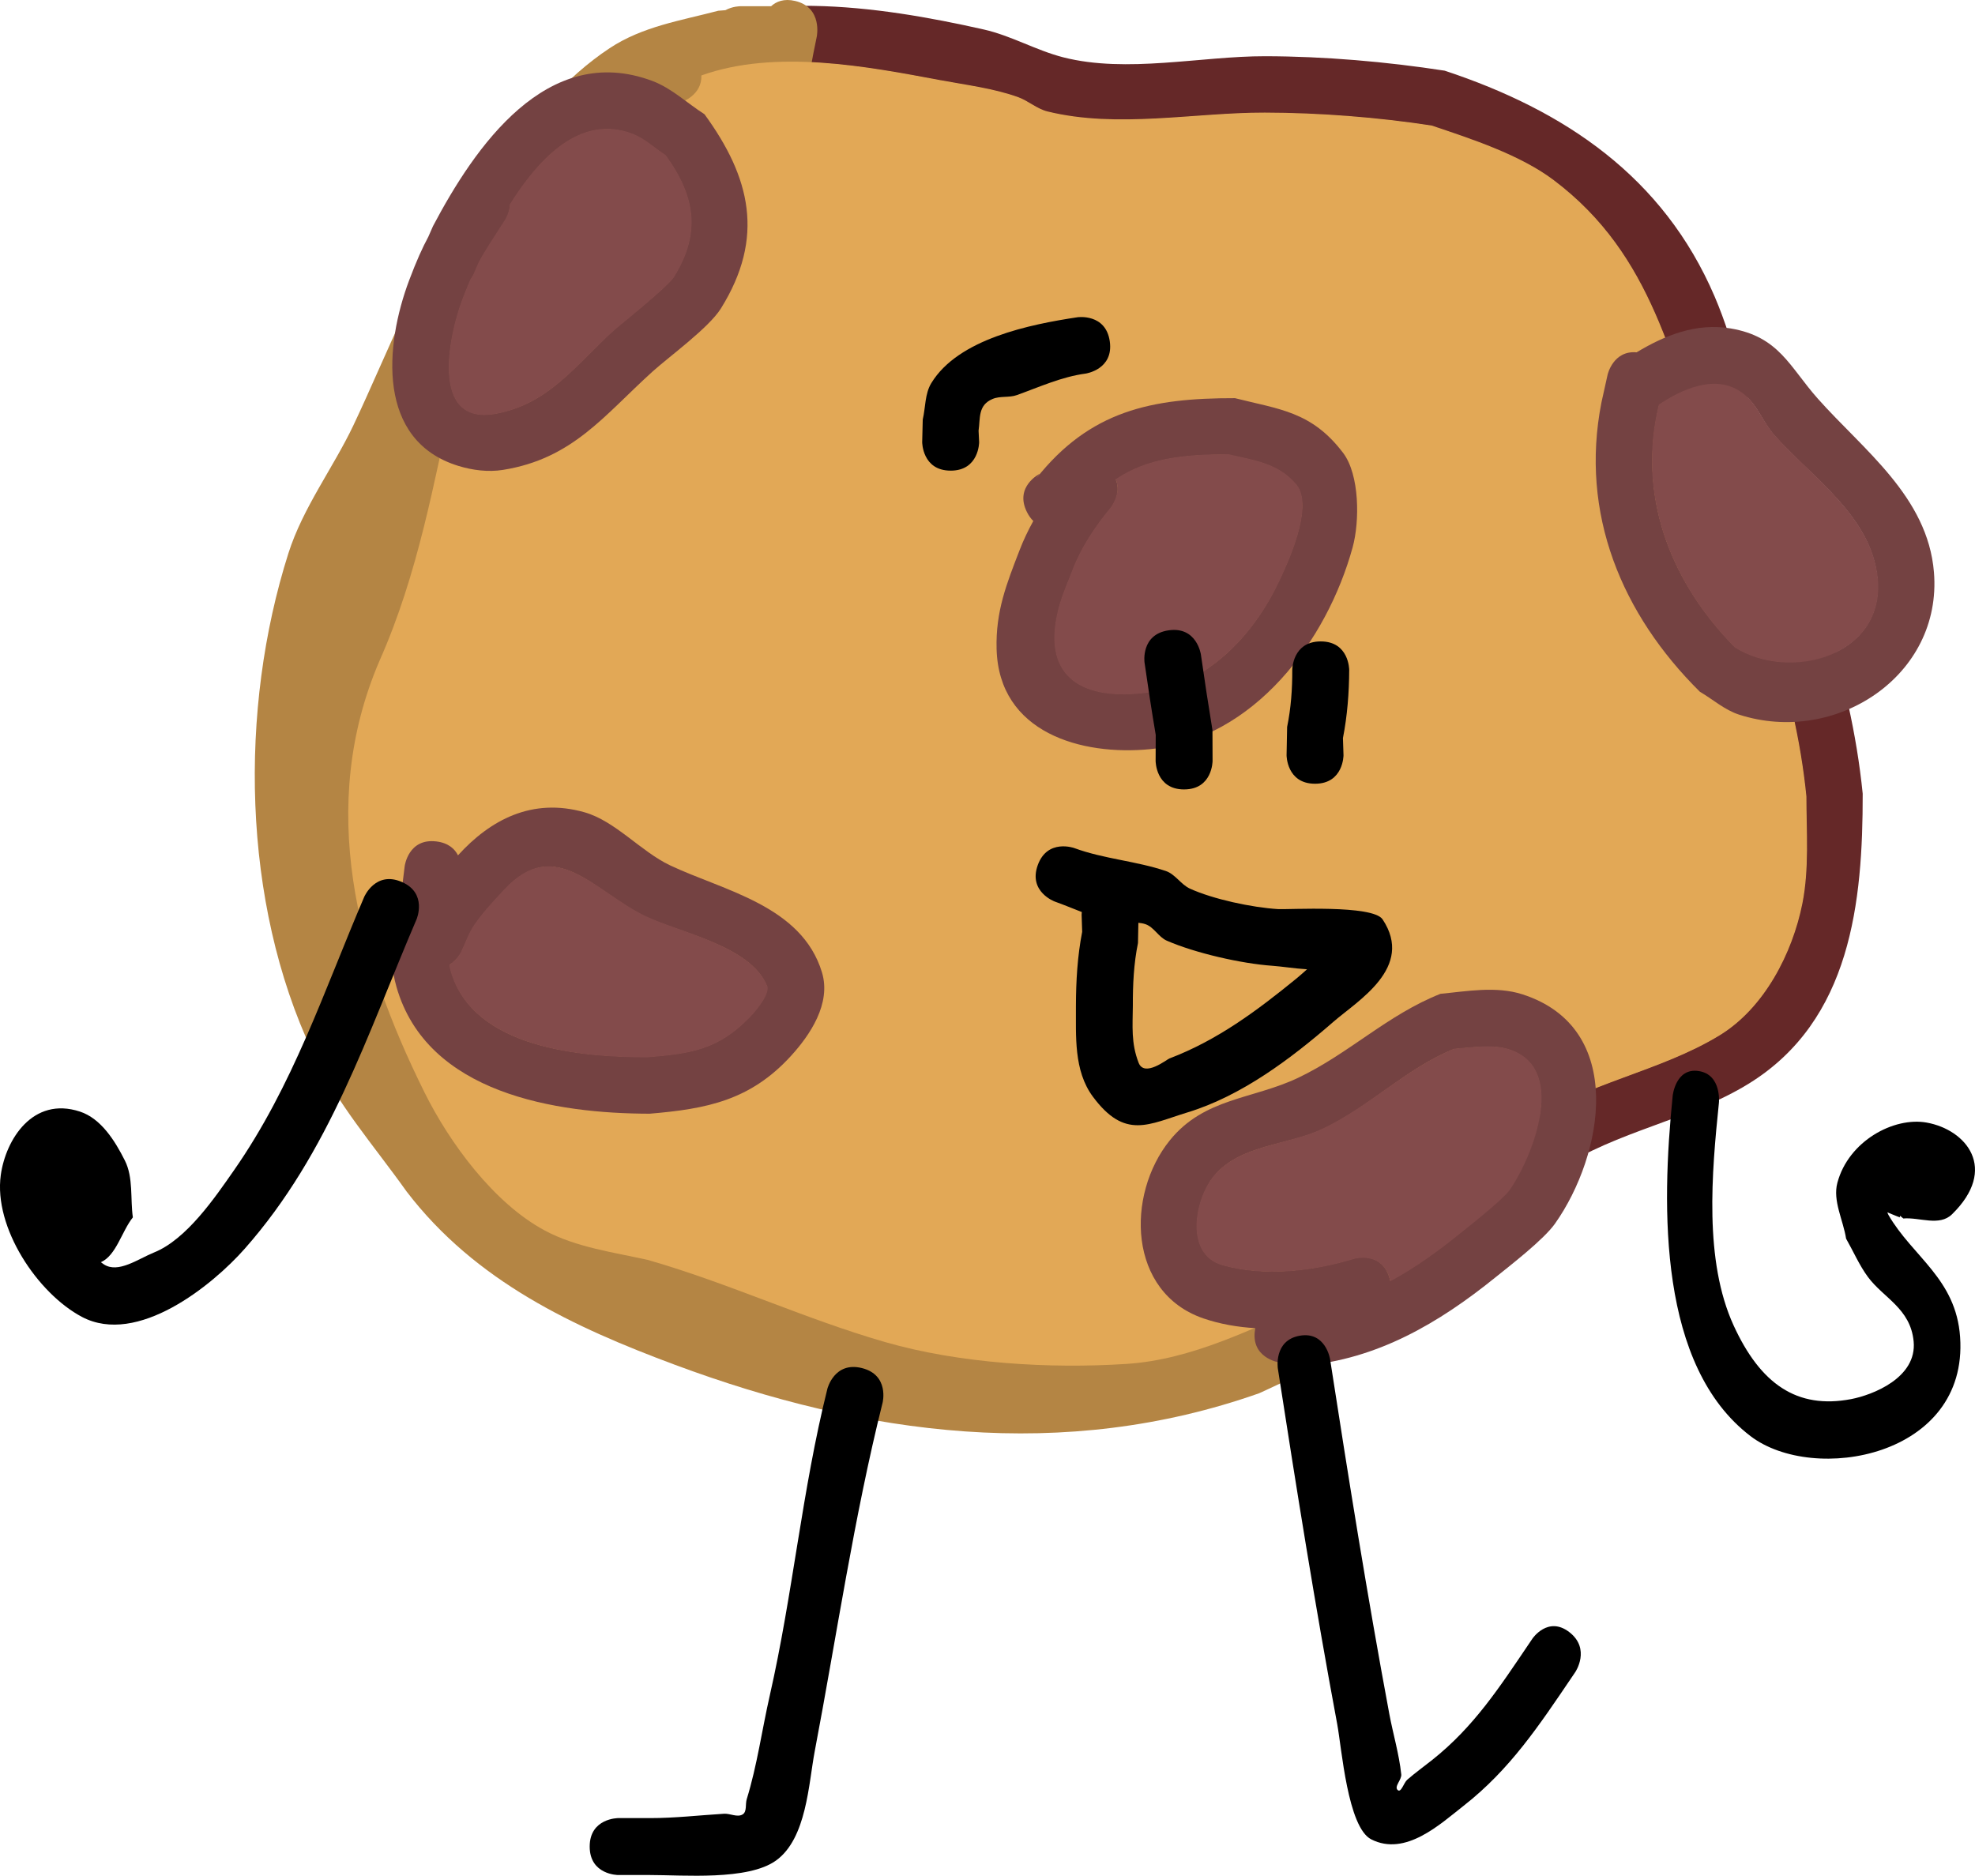 <svg version="1.1" xmlns="http://www.w3.org/2000/svg" xmlns:xlink="http://www.w3.org/1999/xlink" width="173.445" height="164.751" viewBox="0,0,173.445,164.751"><g transform="translate(-115.313,-201.113)"><g data-paper-data="{&quot;isPaintingLayer&quot;:true}" fill-rule="nonzero" stroke="none" stroke-width="0.5" stroke-linecap="butt" stroke-linejoin="miter" stroke-miterlimit="10" stroke-dasharray="" stroke-dashoffset="0" style="mix-blend-mode: normal"><path d="M176.931,207.781c0.072,1.737 -1.74,2.341 -1.74,2.341c-3.8,1.267 -8.016,2.26 -11.072,5.044c-5.536,5.042 -7.348,13.439 -8.884,20.352c-1.8,8.101 -3.151,15.985 -6.543,23.632c-5.494,12.795 -2.007,25.895 3.945,37.882c2.195,4.421 6.068,9.716 10.555,12.12c2.762,1.479 6.01,1.904 9.024,2.575c7.123,2.034 13.769,5.178 20.884,7.223c6.518,1.873 14.372,2.344 21.124,1.907c5.812,-0.376 11.024,-3.105 16.263,-5.344c3.014,-1.727 6.408,-3.314 9.035,-5.614c3.599,-3.15 5.807,-7.488 9.911,-10.24c5.19,-3.48 11.62,-4.437 16.862,-7.639c3.916,-2.392 6.388,-7.2 7.257,-11.568c0.608,-3.056 0.35,-6.287 0.353,-9.376c-1.007,-10.108 -4.703,-19.034 -8.243,-28.444c-3.655,-9.717 -5.114,-18.999 -13.919,-25.65c-2.971,-2.244 -7.248,-3.63 -10.729,-4.8c-4.738,-0.726 -9.839,-1.122 -14.641,-1.13c-6.208,-0.011 -12.912,1.414 -19.066,-0.098c-0.935,-0.23 -1.69,-0.943 -2.597,-1.266c-2.172,-0.773 -4.49,-1.051 -6.756,-1.476c-6.522,-1.224 -14.491,-2.76 -21.021,-0.429zM170.068,206.551l2.07,-2.029c8.975,-4.476 20.064,-2.964 29.568,-0.82c2.408,0.543 4.597,1.836 6.988,2.447c5.574,1.423 12.101,-0.109 17.734,-0.098c5.191,0.01 10.644,0.48 15.759,1.27c10.541,3.489 19.194,9.311 23.704,19.831c1.896,4.424 2.75,9.203 4.448,13.719c3.734,9.926 7.488,19.303 8.557,29.956c0.007,9.486 -1.003,19.894 -9.991,25.456c-5.191,3.212 -11.583,4.149 -16.738,7.561c-3.86,2.555 -5.898,6.794 -9.289,9.76c-2.991,2.616 -6.733,4.43 -10.165,6.386c-5.862,2.519 -11.636,5.412 -18.137,5.856c-7.337,0.501 -15.795,-0.081 -22.876,-2.093c-7.066,-2.008 -13.655,-5.158 -20.716,-7.177c-3.459,-0.768 -7.017,-1.317 -10.176,-3.025c-5.409,-2.923 -9.952,-8.928 -12.645,-14.28c-6.688,-13.292 -10.113,-27.957 -4.055,-42.118c4.279,-9.608 4.633,-19.915 7.92,-29.79c1.82,-5.471 4.24,-11.819 8.653,-15.825c2.728,-2.476 6.007,-3.828 9.387,-4.983z" fill="#652828"/><path d="M180.3,201.66c0.547,0 1.74,0 2.73,0c0.456,-0.416 1.13,-0.694 2.112,-0.464c2.44,0.572 1.898,3.145 1.898,3.145c-3.462,16.416 -3.136,36.292 3.069,51.985c2.732,6.908 7.076,12.477 10.544,18.907c3.678,4.624 7.264,9.684 11.885,13.344c4.548,3.603 10.403,6.407 15.52,8.969c3.929,1.967 7.692,4.071 11.68,5.775c1.3,0.555 3.181,0.617 3.776,1.956c1.897,4.271 -0.48,6.497 -2.848,8.853c-3.998,3.979 -9.764,7.087 -14.779,9.357c-17.148,6.044 -34.564,3.728 -51.311,-2.505c-8.85,-3.294 -17.5,-7.298 -23.554,-15.215c-2.883,-4.053 -6.123,-7.706 -8.28,-12.288c-6.187,-13.142 -6.458,-30.066 -2.1,-43.774c1.276,-4.013 3.945,-7.518 5.714,-11.251c1.535,-3.239 2.927,-6.592 4.479,-9.857c4.962,-7.848 10.263,-18.123 18.015,-23.251c2.908,-1.923 6.271,-2.427 9.541,-3.289l0.625,-0.049c0.635,-0.346 1.281,-0.346 1.281,-0.346z" fill="#b48544"/><path d="M197.941,208.161c2.266,0.425 4.59,0.702 6.762,1.475c0.907,0.323 1.664,1.036 2.6,1.266c6.155,1.513 12.875,0.09 19.084,0.101c4.802,0.009 9.914,0.409 14.652,1.135c3.481,1.171 7.766,2.562 10.736,4.806c8.804,6.651 10.277,15.952 13.932,25.669c3.54,9.411 7.239,18.36 8.246,28.468c-0.002,3.089 0.254,6.327 -0.354,9.383c-0.869,4.369 -3.344,9.186 -7.26,11.578c-5.242,3.202 -11.68,4.17 -16.87,7.651c-4.104,2.752 -6.322,7.099 -9.921,10.249c-2.627,2.3 -6.03,3.891 -9.044,5.619c-5.239,2.239 -10.465,4.971 -16.278,5.348c-6.752,0.437 -14.624,-0.035 -21.142,-1.909c-7.116,-2.045 -13.778,-5.198 -20.9,-7.231c-3.014,-0.671 -6.268,-1.1 -9.029,-2.579c-4.486,-2.403 -8.367,-7.709 -10.562,-12.13c-5.952,-11.987 -9.446,-25.116 -3.951,-37.911c3.393,-7.648 4.749,-15.55 6.549,-23.652c1.536,-6.914 3.359,-15.323 8.894,-20.366c3.056,-2.784 7.279,-3.783 11.079,-5.049c0,0 1.814,-0.605 1.742,-2.342c6.53,-2.331 14.514,-0.801 21.036,0.423z" data-paper-data="{&quot;noHover&quot;:false,&quot;origItem&quot;:[&quot;Path&quot;,{&quot;applyMatrix&quot;:true,&quot;segments&quot;:[[[353.8619,415.56156],[13.06008,-4.66162],[0.14463,3.4734]],[[350.38115,420.24342],[0,0],[-7.59918,2.53305]],[[328.23792,430.33055],[6.11171,-5.56708],[-11.07143,10.08483]],[[310.46939,471.03539],[3.0725,-13.82777],[-3.60022,16.20279]],[[297.38251,518.30017],[6.78502,-15.2954],[-10.98892,25.59006]],[[305.27215,594.06395],[-11.90342,-23.97388],[4.38973,8.84106]],[[326.38152,618.30358],[-8.97256,-4.80669],[5.52302,2.95874]],[[344.42972,623.45359],[-6.02793,-1.34108],[14.24502,4.06732]],[[386.19796,637.89938],[-14.23115,-4.09019],[13.03547,3.74654]],[[428.44558,641.71256],[-13.50404,0.87439],[11.62416,-0.75267]],[[460.97127,631.02425],[-10.47741,4.47773],[6.02737,-3.45483]],[[479.0417,619.79573],[-5.25497,4.59972],[7.19705,-6.29965]],[[498.86325,599.31552],[-8.2075,5.50366],[10.38031,-6.96067]],[[532.58741,584.0369],[-10.48407,6.40416],[7.8322,-4.78427]],[[547.10102,560.90014],[-1.73819,8.7377],[1.2157,-6.1112]],[[547.80623,542.14906],[-0.00495,6.17714],[-2.01433,-20.21563]],[[531.32013,485.26034],[7.07988,18.82165],[-7.31043,-19.43457]],[[503.48306,433.96096],[17.60828,13.30201],[-5.94179,-4.48867]],[[482.02513,424.36],[6.96219,2.34196],[-9.47591,-1.45214]],[[452.74278,422.09968],[9.60358,0.01708],[-12.4163,-0.02208]],[[414.61029,421.90299],[12.30908,3.02507],[-1.8707,-0.45974]],[[409.41553,419.37072],[1.81483,0.64596],[-4.34331,-1.54594]],[[395.90348,416.41897],[4.53117,0.85014],[-13.04364,-2.44724]]],&quot;closed&quot;:true}]}" fill="#e2a856"/><path d="M259.042,232.058c2.463,-1.486 5.223,-2.606 8.241,-2.1c4.278,0.716 5.176,3.36 7.674,6.173c3.991,4.494 9.648,8.603 10.195,15.234c0.752,9.117 -8.647,15.252 -17.119,12.514c-1.263,-0.408 -2.292,-1.339 -3.438,-2.009c-6.863,-6.8 -10.556,-15.636 -8.646,-25.394l0.544,-2.452c0,0 0.477,-2.146 2.549,-1.966zM261.022,236.69l-0.171,0.767c-1.595,7.776 1.416,15.005 6.82,20.473c4.842,3.043 13.154,0.814 12.509,-6.028c-0.511,-5.425 -5.764,-8.856 -9.005,-12.499c-1.179,-1.325 -1.484,-2.798 -2.952,-3.815c-2.277,-1.577 -5.155,-0.264 -7.202,1.103z" fill="#744242"/><path d="M268.215,235.538c1.468,1.017 1.788,2.489 2.966,3.814c3.242,3.643 8.534,7.146 9.045,12.571c0.645,6.843 -7.724,9.098 -12.566,6.055c-5.405,-5.468 -8.439,-12.78 -6.844,-20.557l0.172,-0.768c2.046,-1.367 4.949,-2.692 7.226,-1.115z" data-paper-data="{&quot;noHover&quot;:false,&quot;origItem&quot;:[&quot;Path&quot;,{&quot;applyMatrix&quot;:true,&quot;segments&quot;:[[[522.04407,473.38047],[4.09268,-2.73344],[0,0]],[[521.70293,474.91393],[0,0],[-3.19032,15.55296]],[[535.34373,515.85899],[-10.80964,-10.93514],[9.68363,6.08635]],[[560.36213,503.80235],[1.28944,13.68529],[-1.02229,-10.84992]],[[542.35133,478.80383],[6.4831,7.28683],[-2.35784,-2.65015]],[[536.44755,471.1742],[2.93636,2.03357],[-4.55327,-3.15335]]],&quot;closed&quot;:true}]}" fill="#834b4b"/><path d="M156.678,225.637c-0.225,0.508 -0.46,1.083 -0.72,1.761c-1.165,3.046 -2.967,11.138 2.953,10.019c4.681,-0.885 6.996,-4.34 10.336,-7.363c0.22,-0.199 4.664,-3.744 5.199,-4.597c2.466,-3.932 1.84,-7.174 -0.696,-10.673c-0.96,-0.624 -1.812,-1.457 -2.879,-1.871c-4.618,-1.793 -8.238,2.187 -10.745,6.171c-0.038,0.761 -0.418,1.357 -0.418,1.357c-1.033,1.619 -1.701,2.576 -2.33,3.752l-0.421,0.973c0,0 -0.09,0.207 -0.279,0.47zM152.937,221.889l0.406,-0.923c3.651,-6.912 9.987,-16.211 19.252,-12.746c1.699,0.635 3.059,1.953 4.588,2.929c4.032,5.532 5.331,10.816 1.438,17.061c-1.061,1.702 -4.589,4.259 -6.001,5.537c-4.257,3.851 -7.008,7.655 -13.131,8.637c-1.29,0.207 -2.656,0.036 -3.906,-0.345c-7.215,-2.204 -6.495,-10.583 -4.333,-16.321c0.636,-1.687 1.146,-2.821 1.688,-3.828z" fill="#744242"/><path d="M156.908,225.168l0.421,-0.979c0.63,-1.177 1.308,-2.16 2.341,-3.779c0,0 0.386,-0.603 0.424,-1.364c2.506,-3.984 6.181,-7.972 10.798,-6.179c1.067,0.414 1.93,1.254 2.89,1.878c2.536,3.499 3.18,6.781 0.714,10.714c-0.535,0.853 -4.998,4.435 -5.218,4.634c-3.34,3.022 -5.708,6.482 -10.389,7.367c-5.92,1.119 -4.143,-7.005 -2.978,-10.051c0.259,-0.678 0.493,-1.261 0.718,-1.769c0.189,-0.263 0.279,-0.472 0.279,-0.472z" data-paper-data="{&quot;noHover&quot;:false,&quot;origItem&quot;:[&quot;Path&quot;,{&quot;applyMatrix&quot;:true,&quot;segments&quot;:[[[156.67849,225.6368],[0.18879,-0.26251],[-0.22507,0.50834]],[[155.95898,227.39753],[0.25923,-0.67787],[-1.165,3.04639]],[[158.91178,237.41668],[-5.91958,1.11901],[4.6814,-0.88495]],[[169.2475,230.05395],[-3.33988,3.02232],[0.21984,-0.19895]],[[174.44623,225.45711],[-0.53499,0.85308],[2.46606,-3.93237]],[[173.75042,214.78448],[2.5357,3.49876],[-0.95963,-0.62368]],[[170.87153,212.91343],[1.06691,0.41422],[-4.61768,-1.79277]],[[160.12701,219.08471],[2.50618,-3.98399],[-0.03807,0.76069]],[[159.70916,220.44219],[0,0],[-1.03349,1.61864]],[[157.37886,224.19457],[0.62951,-1.17677],[0,0]],[156.95774,225.16716]],&quot;closed&quot;:true}]}" fill="#834b4b"/><path d="M156.908,225.168l0.421,-0.979c0.63,-1.177 1.308,-2.16 2.341,-3.779c0,0 0.386,-0.603 0.424,-1.364c2.506,-3.984 6.181,-7.972 10.798,-6.179c1.067,0.414 1.93,1.254 2.89,1.878c2.536,3.499 3.18,6.781 0.714,10.714c-0.535,0.853 -4.998,4.435 -5.218,4.634c-3.34,3.022 -5.708,6.482 -10.389,7.367c-5.92,1.119 -4.143,-7.005 -2.978,-10.051c0.259,-0.678 0.493,-1.261 0.718,-1.769c0.189,-0.263 0.279,-0.472 0.279,-0.472z" data-paper-data="{&quot;noHover&quot;:true,&quot;origItem&quot;:[&quot;Path&quot;,{&quot;applyMatrix&quot;:true,&quot;segments&quot;:[[[156.67849,225.6368],[0.18879,-0.26251],[-0.22507,0.50834]],[[155.95898,227.39753],[0.25923,-0.67787],[-1.165,3.04639]],[[158.91178,237.41668],[-5.91958,1.11901],[4.6814,-0.88495]],[[169.2475,230.05395],[-3.33988,3.02232],[0.21984,-0.19895]],[[174.44623,225.45711],[-0.53499,0.85308],[2.46606,-3.93237]],[[173.75042,214.78448],[2.5357,3.49876],[-0.95963,-0.62368]],[[170.87153,212.91343],[1.06691,0.41422],[-4.61768,-1.79277]],[[160.12701,219.08471],[2.50618,-3.98399],[-0.03807,0.76069]],[[159.70916,220.44219],[0,0],[-1.03349,1.61864]],[[157.37886,224.19457],[0.62951,-1.17677],[0,0]],[156.95774,225.16716]],&quot;closed&quot;:true}]}" fill="none"/><path d="M153.643,275.019c1.057,0.132 1.607,0.658 1.891,1.219c2.822,-3.103 6.494,-5.096 11.121,-3.777c2.699,0.769 4.948,3.448 7.501,4.656c4.733,2.239 11.559,3.533 13.34,9.394c0.835,2.748 -1.057,5.524 -2.723,7.349c-3.563,3.901 -7.389,4.651 -12.402,5.072c-8.169,-0.009 -19.557,-1.737 -22.242,-11.147c-0.898,-3.148 -0.07,-5.411 0.476,-8.585l0.248,-2.009c0,0 0.31,-2.481 2.791,-2.171zM154.815,285.855c0.03,0.191 0.071,0.378 0.123,0.561c1.957,6.834 11.58,7.527 17.225,7.52c3.812,-0.315 6.161,-0.628 8.931,-3.462c0.273,-0.279 1.862,-2.012 1.543,-2.785c-1.45,-3.514 -7.668,-4.639 -10.66,-6.072c-4.491,-2.151 -7.833,-7.172 -12.321,-2.371c-0.926,0.99 -1.863,1.983 -2.635,3.097c-0.51,0.735 -0.79,1.606 -1.184,2.408c0,0 -0.34,0.681 -1.021,1.103z" fill="#744242"/><path d="M155.786,284.748c0.395,-0.803 0.676,-1.684 1.186,-2.419c0.773,-1.114 1.717,-2.122 2.643,-3.112c4.488,-4.802 7.903,0.209 12.394,2.36c2.992,1.433 9.228,2.605 10.678,6.119c0.319,0.772 -1.274,2.517 -1.546,2.796c-2.769,2.833 -5.146,3.174 -8.958,3.489c-5.645,0.007 -15.336,-0.729 -17.294,-7.563c-0.052,-0.183 -0.093,-0.372 -0.123,-0.563c0.681,-0.422 1.021,-1.108 1.021,-1.108z" data-paper-data="{&quot;noHover&quot;:false,&quot;origItem&quot;:[&quot;Path&quot;,{&quot;applyMatrix&quot;:true,&quot;segments&quot;:[[[154.8147,285.85474],[0.68091,-0.42246],[0.03028,0.19099]],[[154.93793,286.41596],[-0.05237,-0.18283],[1.95722,6.83382]],[[172.16278,293.9355],[-5.64517,0.00727],[3.81227,-0.3152]],[[181.09364,290.47391],[-2.76948,2.8333],[0.27275,-0.27904]],[[182.6371,287.68921],[0.3188,0.77246],[-1.45013,-3.51364]],[[171.97713,281.61676],[2.99222,1.43336],[-4.49072,-2.15118]],[[159.65586,279.24609],[4.48798,-4.80169],[-0.92557,0.99026]],[[157.02044,282.3429],[0.7727,-1.11365],[-0.51,0.73504]],[[155.83608,284.75137],[0.39479,-0.80282],[0,0]]],&quot;closed&quot;:true}]}" fill="#834b4b"/><path d="M213.315,243.25c0.543,1.289 -0.447,2.499 -0.447,2.499c-1.362,1.639 -2.577,3.461 -3.336,5.452c-0.432,1.133 -0.939,2.245 -1.235,3.421c-1.447,5.746 1.797,7.942 7.372,7.333c5.567,-0.608 9.684,-4.982 11.954,-9.822c0.603,-1.287 3.121,-6.486 1.512,-8.426c-1.603,-1.933 -3.782,-2.13 -5.971,-2.659c-3.934,0.011 -7.097,0.34 -9.847,2.202zM206.058,246.873c-0.204,-0.199 -0.395,-0.457 -0.561,-0.789c-1.118,-2.236 1.118,-3.354 1.118,-3.354l-0.322,0.435c4.73,-5.98 10.128,-7.095 17.478,-7.08c3.852,0.98 6.724,1.149 9.495,4.808c1.454,1.92 1.462,6.006 0.839,8.28c-2.258,8.244 -8.668,16.834 -17.774,17.738c-6.042,0.6 -13.3,-1.429 -13.497,-8.797c-0.088,-3.31 0.875,-5.723 2.034,-8.716c0.335,-0.867 0.738,-1.709 1.19,-2.525z" fill="#744242"/><path d="M223.181,241.002c2.189,0.529 4.389,0.742 5.992,2.675c1.61,1.941 -0.898,7.173 -1.502,8.46c-2.27,4.841 -6.45,9.258 -12.018,9.867c-5.575,0.609 -8.852,-1.621 -7.405,-7.367c0.296,-1.176 0.801,-2.304 1.234,-3.437c0.76,-1.99 1.989,-3.846 3.351,-5.485c0,0 0.998,-1.217 0.455,-2.506c2.749,-1.862 5.96,-2.196 9.893,-2.207z" data-paper-data="{&quot;noHover&quot;:false,&quot;origItem&quot;:[&quot;Path&quot;,{&quot;applyMatrix&quot;:true,&quot;segments&quot;:[[[426.63095,486.50063],[5.49849,-3.72373],[1.08581,2.57854]],[[425.73646,491.49953],[0,0],[-2.72361,3.27701]],[[419.06361,502.40298],[1.51983,-3.98083],[-0.86482,2.26519]],[[416.59265,509.24443],[0.59203,-2.35128],[-2.89343,11.49151]],[[431.33636,523.9109],[-11.14902,1.21845],[11.1349,-1.21691]],[[455.24347,504.26642],[-4.53985,9.68124],[1.20681,-2.57353]],[[458.26672,487.41352],[3.21929,3.88148],[-3.2066,-3.86618]],[[446.32409,482.09609],[4.37863,1.05824],[-7.8673,0.02118]]],&quot;closed&quot;:true}]}" fill="#834b4b"/><path d="M225.534,317.889c0.007,-0.041 0.014,-0.082 0.022,-0.121c-1.568,-0.093 -3.104,-0.36 -4.548,-0.853c-6.647,-2.269 -6.838,-10.851 -2.954,-15.653c3.019,-3.732 7.295,-3.593 11.271,-5.487c4.471,-2.13 7.836,-5.531 12.49,-7.373c2.317,-0.221 4.876,-0.698 7.186,0.042c9.18,2.939 7.142,14.102 2.87,20.148c-1.004,1.421 -4.038,3.752 -5.233,4.718c-4.995,4.037 -10.382,7.185 -16.831,7.748l-2.219,-0.292c0,0 -2.466,-0.411 -2.055,-2.877zM237.4,313.598c2.143,-1.15 4.158,-2.605 6.094,-4.175c0.344,-0.279 3.75,-2.924 4.367,-3.815c1.996,-2.888 5.28,-10.918 -0.33,-12.385c-1.337,-0.35 -3.225,-0.069 -4.547,0.042c-4.223,1.717 -7.373,5.076 -11.51,7.027c-3.024,1.426 -7.275,1.362 -9.529,4.113c-1.674,2.044 -2.597,6.872 0.78,7.814c3.698,1.032 7.899,0.515 11.49,-0.58c0,0 2.395,-0.718 3.113,1.676c0.029,0.097 0.053,0.191 0.072,0.283z" fill="#744242"/><path d="M237.337,313.364c-0.718,-2.395 -3.13,-1.676 -3.13,-1.676c-3.591,1.095 -7.826,1.59 -11.524,0.559c-3.377,-0.942 -2.463,-5.794 -0.789,-7.839c2.254,-2.752 6.514,-2.721 9.539,-4.147c4.137,-1.951 7.357,-5.32 11.58,-7.037c1.322,-0.111 3.218,-0.384 4.556,-0.034c5.61,1.467 2.338,9.538 0.341,12.427c-0.616,0.892 -4.033,3.558 -4.376,3.837c-1.936,1.57 -3.982,3.044 -6.125,4.194c-0.019,-0.092 -0.043,-0.186 -0.073,-0.283z" data-paper-data="{&quot;noHover&quot;:false,&quot;origItem&quot;:[&quot;Path&quot;,{&quot;applyMatrix&quot;:true,&quot;segments&quot;:[[[237.40034,313.59811],[-0.01926,-0.09167],[2.14284,-1.15016]],[[243.49425,309.42311],[-1.93635,1.57045],[0.34362,-0.27868]],[[247.86096,305.60768],[-0.61647,0.89184],[1.99641,-2.88819]],[[247.53056,293.22251],[5.61008,1.46705],[-1.33736,-0.34972]],[[242.98355,293.26429],[1.3216,-0.11115],[-4.22288,1.71695]],[[231.47347,300.29115],[4.13722,-1.9509],[-3.02409,1.426]],[[221.9447,304.40442],[2.25385,-2.75176],[-1.67429,2.04416]],[[222.72453,312.21844],[-3.37689,-0.94196],[3.69788,1.0315]],[[234.21498,311.63877],[-3.59115,1.09505],[0,0]],[[237.32792,313.31496],[-0.71838,-2.39456],[0.02914,0.09712]]],&quot;closed&quot;:true}]}" fill="#834b4b"/><path d="M219.3,270.45c-2.5,0 -2.5,-2.5 -2.5,-2.5l0.009,-2.294c-0.358,-2.113 -0.68,-4.231 -0.983,-6.353c0,0 -0.354,-2.475 2.121,-2.828c2.475,-0.354 2.828,2.121 2.828,2.121c0.317,2.219 0.654,4.435 1.017,6.647l0.009,2.706c0,0 0,2.5 -2.5,2.5z" fill="#000000"/><path d="M230.8,269.95c-2.5,0 -2.5,-2.5 -2.5,-2.5l0.049,-2.49c0.338,-1.642 0.459,-3.333 0.451,-5.01c0,0 0,-2.5 2.5,-2.5c2.5,0 2.5,2.5 2.5,2.5c-0.008,2.005 -0.164,4.022 -0.549,5.99l0.049,1.51c0,0 0,2.5 -2.5,2.5z" fill="#000000"/><path d="M198.8,242.45c-2.5,0 -2.5,-2.5 -2.5,-2.5l0.049,-1.99c0.249,-1.063 0.181,-2.256 0.747,-3.189c2.373,-3.91 8.703,-5.168 12.851,-5.795c0,0 2.475,-0.354 2.828,2.121c0.354,2.475 -2.121,2.828 -2.121,2.828c-2.092,0.277 -4.056,1.177 -6.042,1.89c-0.677,0.243 -1.469,0.059 -2.132,0.34c-1.286,0.544 -1.071,1.663 -1.228,2.786l0.049,1.01c0,0 0,2.5 -2.5,2.5z" fill="#000000"/><path d="M210.317,281.218c-0.79,-0.308 -1.574,-0.633 -2.371,-0.919c0,0 -2.349,-0.854 -1.495,-3.204c0.854,-2.349 3.204,-1.495 3.204,-1.495c2.592,0.956 5.422,1.132 8.04,2.015c0.832,0.28 1.327,1.19 2.126,1.552c2.049,0.93 5.443,1.653 7.726,1.794c0.886,0.055 8.322,-0.4 9.187,0.903c2.808,4.23 -2.18,7.133 -4.32,8.994c-3.728,3.244 -8.077,6.516 -12.823,7.962c-3.401,1.037 -5.471,2.422 -8.299,-1.383c-1.703,-2.291 -1.474,-5.361 -1.491,-7.988c0.007,-2.171 0.132,-4.359 0.549,-6.49l-0.049,-1.51c0,0 0,-0.088 0.017,-0.232zM215.286,282.163l-0.035,1.778c-0.371,1.805 -0.458,3.667 -0.451,5.51c-0.015,1.776 -0.169,3.27 0.509,5.012c0.503,1.292 2.476,-0.298 2.701,-0.383c4.203,-1.595 7.686,-4.189 11.177,-7.038c0.248,-0.202 0.566,-0.489 0.911,-0.795c-1.077,-0.065 -2.24,-0.251 -3.043,-0.307c-2.731,-0.193 -6.78,-1.118 -9.274,-2.206c-0.723,-0.315 -1.126,-1.194 -1.874,-1.448c-0.201,-0.068 -0.409,-0.104 -0.62,-0.122z" fill="#000000"/><path d="M281.16,307.829c2.122,3.67 5.933,5.597 6.29,10.715c0.734,10.546 -12.864,12.937 -18.406,8.706c-8.062,-6.155 -7.843,-19.953 -6.835,-29.894c0,0 0.254,-2.481 2.284,-2.171c2.03,0.31 1.776,2.791 1.776,2.791c-0.636,6.163 -1.315,13.867 1.292,19.556c2.346,5.119 5.546,7.378 10.318,6.467c1.869,-0.357 5.804,-1.866 5.49,-5.077c-0.283,-2.892 -2.647,-3.804 -4.013,-5.65c-0.751,-1.015 -1.279,-2.245 -1.919,-3.368c-0.255,-1.635 -1.188,-3.322 -0.765,-4.905c0.983,-3.68 4.967,-5.806 7.846,-5.287c3.477,0.627 6.309,4.053 2.225,8.051c-1.116,1.093 -2.853,0.248 -4.28,0.371l-0.282,-0.233l-0.037,0.137l-1.088,-0.443c0.04,0.078 0.076,0.156 0.105,0.234z" fill="#000000"/><path d="M124.173,311.976c0.086,0.067 0.169,0.128 0.25,0.181c1.264,0.837 3.022,-0.474 4.427,-1.041c2.851,-1.151 5.345,-4.827 6.986,-7.178c5.23,-7.493 7.905,-15.745 11.465,-24.055c0,0 0.985,-2.298 3.283,-1.313c2.298,0.985 1.313,3.283 1.313,3.283c-4.354,10.156 -7.611,20.471 -15.094,28.94c-2.851,3.227 -9.427,8.557 -14.294,5.985c-3.878,-2.049 -7.77,-7.832 -7.127,-12.461c0.432,-3.113 2.809,-6.929 6.948,-5.573c1.852,0.607 3.08,2.564 3.952,4.306c0.751,1.501 0.466,3.325 0.698,4.988c-0.984,1.231 -1.452,3.337 -2.809,3.938z" fill="#000000"/><path d="M253.145,344.478c1.881,1.47 0.513,3.492 0.513,3.492l-0.241,0.356c-2.945,4.352 -5.491,8.201 -9.567,11.391c-2.056,1.608 -5.11,4.483 -8.117,2.948c-2.07,-1.057 -2.595,-8.024 -2.983,-10.102c-1.948,-10.437 -3.589,-20.755 -5.217,-31.252c0,0 -0.382,-2.466 1.911,-2.877c2.294,-0.411 2.676,2.055 2.676,2.055c1.621,10.465 3.259,20.743 5.2,31.148c0.332,1.779 0.86,3.521 1.052,5.324c0.05,0.469 -0.652,1.072 -0.314,1.374c0.304,0.272 0.531,-0.637 0.839,-0.905c0.71,-0.618 1.472,-1.163 2.206,-1.748c3.656,-2.909 5.881,-6.345 8.553,-10.297l0.241,-0.356c0,0 1.368,-2.022 3.248,-0.551z" fill="#000000"/><path d="M167.1,363.3c0,-2.5 2.5,-2.5 2.5,-2.5h2.8c2.17,0.003 4.333,-0.25 6.499,-0.382c0.546,-0.033 1.179,0.348 1.639,0.054c0.386,-0.247 0.217,-0.891 0.352,-1.329c0.917,-2.978 1.33,-6.054 2.025,-9.112c2.03,-8.927 2.832,-18.026 5.059,-26.938c0,0 0.606,-2.425 3.032,-1.819c2.425,0.606 1.819,3.032 1.819,3.032c-2.522,10.082 -4.027,20.448 -5.966,30.645c-0.537,2.825 -0.704,7.638 -3.397,9.577c-2.464,1.773 -8.146,1.269 -11.062,1.272h-2.8c0,0 -2.5,0 -2.5,-2.5z" fill="#000000"/></g></g></svg>